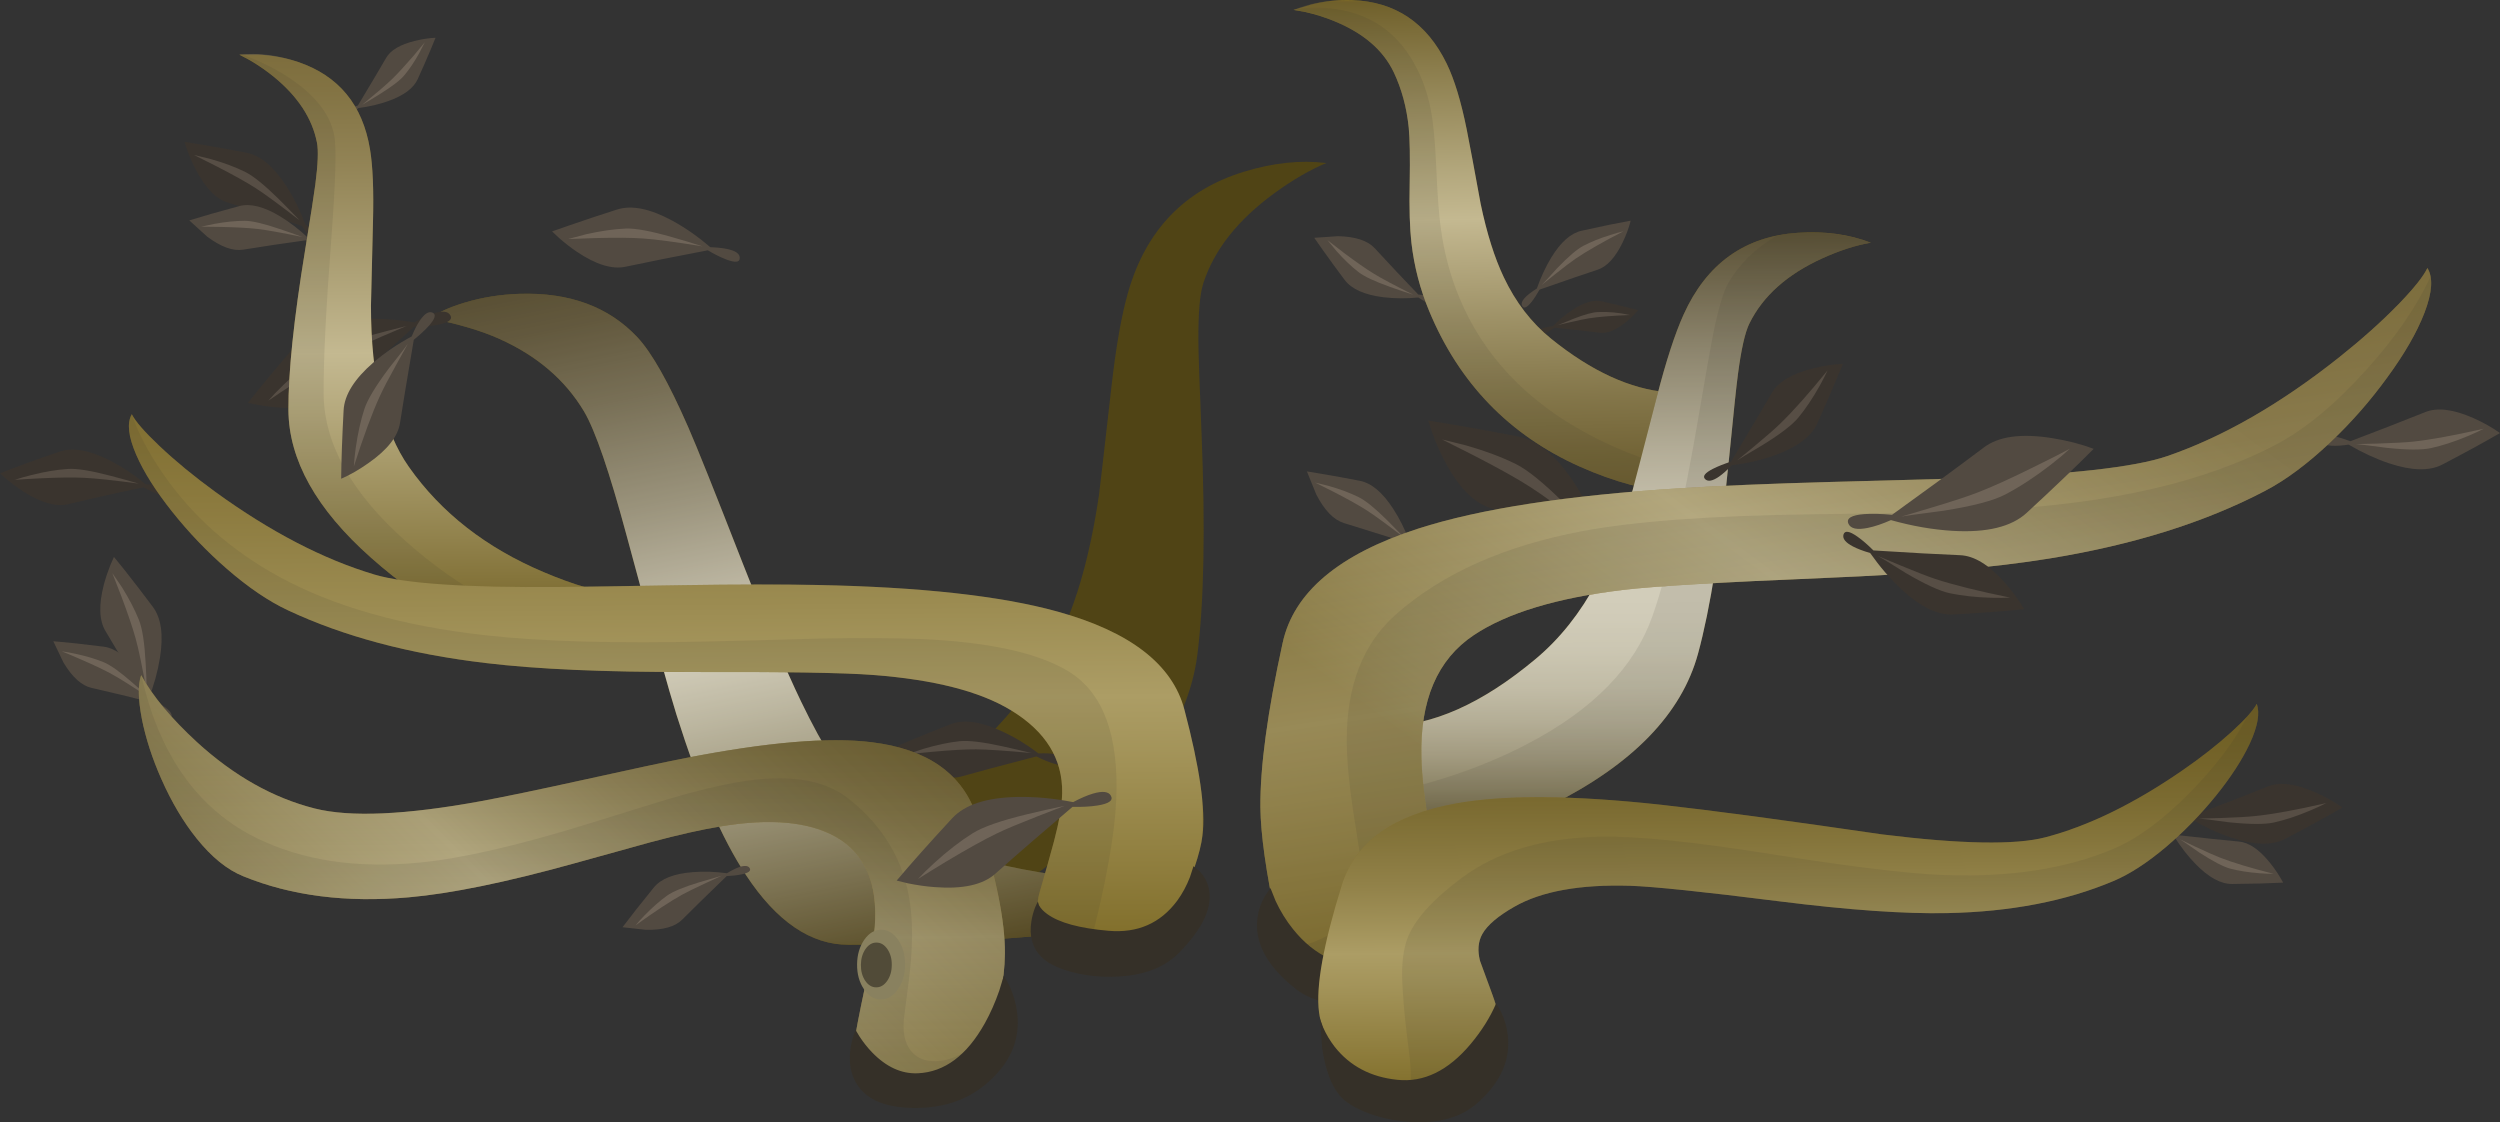 <?xml version="1.0" encoding="UTF-8"?>
<svg version="1.1" viewBox="0 0 919.25 412.64" xml:space="preserve" xmlns="http://www.w3.org/2000/svg">
  <rect x="0" y="0" width="919.25" height="412.64" fill="#333333" stroke="none"/>
  <defs>
    <clipPath id="bn">
      <path d="m126 52.114h221v192h-221v-192z"/>
    </clipPath>
    <mask id="l">
      
        <g clip-path="url(#bn)">
          <path d="m126 52.114h221v192h-221v-192z" fill-opacity=".699"/>
        </g>
      
    </mask>
    <clipPath id="bg">
      <path d="m126 52.114h221v192h-221v-192z"/>
    </clipPath>
    <clipPath id="be">
      <path d="m126 53h221v192h-221v-192z"/>
    </clipPath>
    <linearGradient id="w" x1="111.6" x2="164.63" y1="16.865" y2="-249.02" gradientTransform="matrix(.8 0 0 .8 126.64 244.57)" gradientUnits="userSpaceOnUse">
      <stop stop-color="#534c40" offset="0"/>
      <stop stop-color="#5f584d" offset=".059"/>
      <stop stop-color="#7e7970" offset=".172"/>
      <stop stop-color="#b1aea8" offset=".326"/>
      <stop stop-color="#f6f5f5" offset=".51"/>
      <stop stop-color="#fff" offset=".533"/>
      <stop stop-color="#deddd8" offset=".627"/>
      <stop stop-color="#8d8775" offset=".839"/>
      <stop stop-color="#4c4227" offset="1"/>
    </linearGradient>
    <clipPath id="bw">
      <path d="m380 185.11h124v145h-124v-145z"/>
    </clipPath>
    <mask id="o">
      
        <g clip-path="url(#bw)">
          <path d="m380 185.11h124v145h-124v-145z" fill-opacity=".5"/>
        </g>
      
    </mask>
    <clipPath id="bs">
      <path d="m380 185.11h124v145h-124v-145z"/>
    </clipPath>
    <clipPath id="br">
      <path d="m380 186h124v145h-124v-145z"/>
    </clipPath>
    <linearGradient id="z" x1="15694" x2="15877" y1="-495.49" y2="-495.49" gradientTransform="matrix(-.017 .8 -.8 -.017 309.34 -12375)" gradientUnits="userSpaceOnUse">
      <stop stop-color="#534c40" offset="0"/>
      <stop stop-color="#5f584d" offset=".059"/>
      <stop stop-color="#7e7970" offset=".172"/>
      <stop stop-color="#b1aea8" offset=".326"/>
      <stop stop-color="#f6f5f5" offset=".51"/>
      <stop stop-color="#fff" offset=".533"/>
      <stop stop-color="#deddd8" offset=".627"/>
      <stop stop-color="#8d8775" offset=".839"/>
      <stop stop-color="#4c4227" offset="1"/>
    </linearGradient>
    <clipPath id="bq">
      <path d="m380 185.11h128v143h-128v-143z"/>
    </clipPath>
    <mask id="n">
      
        <g clip-path="url(#bq)">
          <path d="m380 185.11h128v143h-128v-143z" fill-opacity=".102"/>
        </g>
      
    </mask>
    <clipPath id="bp">
      <path d="m380 185.11h128v143h-128v-143z"/>
    </clipPath>
    <clipPath id="bo">
      <path d="m380 186h128v143h-128v-143z"/>
    </clipPath>
    <clipPath id="bm">
      <path d="m391 80.114h160v182h-160v-182z"/>
    </clipPath>
    <mask id="m">
      
        <g clip-path="url(#bm)">
          <path d="m391 80.114h160v182h-160v-182z" fill-opacity=".699"/>
        </g>
      
    </mask>
    <clipPath id="bl">
      <path d="m391 80.114h160v182h-160v-182z"/>
    </clipPath>
    <clipPath id="bk">
      <path d="m391 81h160v182h-160v-182z"/>
    </clipPath>
    <linearGradient id="y" x1="98.862" x2="100.21" y1="-.44" y2="-225.98" gradientTransform="matrix(.8 0 0 .8 391.28 262.64)" gradientUnits="userSpaceOnUse">
      <stop stop-color="#534c40" offset="0"/>
      <stop stop-color="#98948d" offset=".184"/>
      <stop stop-color="#d0ceca" offset=".349"/>
      <stop stop-color="#f2f1f1" offset=".471"/>
      <stop stop-color="#fff" offset=".533"/>
      <stop stop-color="#fcfcfc" offset=".616"/>
      <stop stop-color="#f4f4f2" offset=".678"/>
      <stop stop-color="#e6e5e1" offset=".741"/>
      <stop stop-color="#d2d0c9" offset=".796"/>
      <stop stop-color="#b9b5aa" offset=".851"/>
      <stop stop-color="#9a9585" offset=".902"/>
      <stop stop-color="#756e59" offset=".953"/>
      <stop stop-color="#4c4227" offset="1"/>
    </linearGradient>
    <clipPath id="bj">
      <path d="m409 80.114h142v182h-142v-182z"/>
    </clipPath>
    <mask id="k">
      
        <g clip-path="url(#bj)">
          <path d="m409 80.114h142v182h-142v-182z" fill-opacity=".102"/>
        </g>
      
    </mask>
    <clipPath id="bi">
      <path d="m409 80.114h142v182h-142v-182z"/>
    </clipPath>
    <clipPath id="bh">
      <path d="m409 81h142v182h-142v-182z"/>
    </clipPath>
    <clipPath id="bf">
      <path d="m70 148.11h113v167h-113v-167z"/>
    </clipPath>
    <mask id="j">
      
        <g clip-path="url(#bf)">
          <path d="m70 148.11h113v167h-113v-167z" fill-opacity=".5"/>
        </g>
      
    </mask>
    <clipPath id="bd">
      <path d="m70 148.11h113v167h-113v-167z"/>
    </clipPath>
    <clipPath id="bc">
      <path d="m70 149h113v167h-113v-167z"/>
    </clipPath>
    <linearGradient id="x" x1="69.57" x2="70.821" y1=".49" y2="-206.45" gradientTransform="matrix(.8 0 0 .8 70.4 315.04)" gradientUnits="userSpaceOnUse">
      <stop stop-color="#726857" offset="0"/>
      <stop stop-color="#7d7464" offset=".067"/>
      <stop stop-color="#9a9387" offset=".192"/>
      <stop stop-color="#c9c6bf" offset=".361"/>
      <stop stop-color="#fff" offset=".533"/>
      <stop stop-color="#e2e0d8" offset=".635"/>
      <stop stop-color="#999175" offset=".863"/>
      <stop stop-color="#6a5e36" offset="1"/>
    </linearGradient>
    <clipPath id="bb">
      <path d="m70 148.11h74v166h-74v-166z"/>
    </clipPath>
    <mask id="i">
      
        <g clip-path="url(#bb)">
          <path d="m70 148.11h74v166h-74v-166z" fill-opacity=".102"/>
        </g>
      
    </mask>
    <clipPath id="ba">
      <path d="m70 148.11h74v166h-74v-166z"/>
    </clipPath>
    <clipPath id="az">
      <path d="m70 149h74v166h-74v-166z"/>
    </clipPath>
    <clipPath id="ay">
      <path d="m370 44.114h346v208h-346v-208z"/>
    </clipPath>
    <mask id="h">
      
        <g clip-path="url(#ay)">
          <path d="m370 44.114h346v208h-346v-208z" fill-opacity=".301"/>
        </g>
      
    </mask>
    <clipPath id="ax">
      <path d="m370 44.114h346v208h-346v-208z"/>
    </clipPath>
    <clipPath id="aw">
      <path d="m370 45h346v208h-346v-208z"/>
    </clipPath>
    <linearGradient id="v" x1="204.48" x2="233.81" y1="-33.874" y2="-228.37" gradientTransform="matrix(.8 0 0 .8 370.76 252.16)" gradientUnits="userSpaceOnUse">
      <stop stop-color="#726857" offset="0"/>
      <stop stop-color="#7d7464" offset=".067"/>
      <stop stop-color="#9a9387" offset=".192"/>
      <stop stop-color="#c9c6bf" offset=".361"/>
      <stop stop-color="#fff" offset=".533"/>
      <stop stop-color="#e2e0d8" offset=".635"/>
      <stop stop-color="#999175" offset=".863"/>
      <stop stop-color="#6a5e36" offset="1"/>
    </linearGradient>
    <clipPath id="av">
      <path d="m370 44.114h346v208h-346v-208z"/>
    </clipPath>
    <mask id="g">
      
        <g clip-path="url(#av)">
          <path d="m370 44.114h346v208h-346v-208z" fill-opacity=".301"/>
        </g>
      
    </mask>
    <clipPath id="au">
      <path d="m370 44.114h346v208h-346v-208z"/>
    </clipPath>
    <clipPath id="at">
      <path d="m370 45h346v208h-346v-208z"/>
    </clipPath>
    <linearGradient id="u" x1="276.49" x2="114.74" y1="2.363" y2="-216.89" gradientTransform="matrix(.8 0 0 .8 370.76 252.16)" gradientUnits="userSpaceOnUse">
      <stop stop-color="#726857" offset="0"/>
      <stop stop-color="#7d7464" offset=".067"/>
      <stop stop-color="#9a9387" offset=".192"/>
      <stop stop-color="#c9c6bf" offset=".361"/>
      <stop stop-color="#fff" offset=".533"/>
      <stop stop-color="#e2e0d8" offset=".635"/>
      <stop stop-color="#999175" offset=".863"/>
      <stop stop-color="#6a5e36" offset="1"/>
    </linearGradient>
    <clipPath id="as">
      <path d="m379 44.114h337v205h-337v-205z"/>
    </clipPath>
    <mask id="f">
      
        <g clip-path="url(#as)">
          <path d="m379 44.114h337v205h-337v-205z" fill-opacity=".102"/>
        </g>
      
    </mask>
    <clipPath id="ar">
      <path d="m379 44.114h337v205h-337v-205z"/>
    </clipPath>
    <clipPath id="aq">
      <path d="m379 45h337v205h-337v-205z"/>
    </clipPath>
    <clipPath id="ap">
      <path d="m387 7.114h278v116h-278v-116z"/>
    </clipPath>
    <mask id="e">
      
        <g clip-path="url(#ap)">
          <path d="m387 7.114h278v116h-278v-116z" fill-opacity=".301"/>
        </g>
      
    </mask>
    <clipPath id="ao">
      <path d="m387 7.114h278v116h-278v-116z"/>
    </clipPath>
    <clipPath id="an">
      <path d="m387 8h278v116h-278v-116z"/>
    </clipPath>
    <linearGradient id="t" x1="172.51" x2="173.36" y1="-1.03" y2="-143.51" gradientTransform="matrix(.8 0 0 .8 387.76 123.92)" gradientUnits="userSpaceOnUse">
      <stop stop-color="#353028" offset="0"/>
      <stop stop-color="#3a352d" offset=".071"/>
      <stop stop-color="#48433c" offset=".157"/>
      <stop stop-color="#5e5a54" offset=".251"/>
      <stop stop-color="#7e7b76" offset=".349"/>
      <stop stop-color="#a7a4a1" offset=".455"/>
      <stop stop-color="#d8d7d5" offset=".557"/>
      <stop stop-color="#fff" offset=".631"/>
      <stop stop-color="#e2e0d8" offset=".714"/>
      <stop stop-color="#999175" offset=".89"/>
      <stop stop-color="#6a5e36" offset="1"/>
    </linearGradient>
    <clipPath id="am">
      <path d="m412 7.114h253v116h-253v-116z"/>
    </clipPath>
    <mask id="d">
      
        <g clip-path="url(#am)">
          <path d="m412 7.114h253v116h-253v-116z" fill-opacity=".102"/>
        </g>
      
    </mask>
    <clipPath id="al">
      <path d="m412 7.114h253v116h-253v-116z"/>
    </clipPath>
    <clipPath id="ak">
      <path d="m412 8h253v116h-253v-116z"/>
    </clipPath>
    <clipPath id="aj">
      <path d="m37 50.114h317v159h-317v-159z"/>
    </clipPath>
    <mask id="c">
      
        <g clip-path="url(#aj)">
          <path d="m37 50.114h317v159h-317v-159z" fill-opacity=".301"/>
        </g>
      
    </mask>
    <clipPath id="ai">
      <path d="m37 50.114h317v159h-317v-159z"/>
    </clipPath>
    <clipPath id="ah">
      <path d="m37 51h317v159h-317v-159z"/>
    </clipPath>
    <linearGradient id="s" x1="197.06" x2="198.26" y1="1.184" y2="-197.55" gradientTransform="matrix(.8 0 0 .8 37.92 209.16)" gradientUnits="userSpaceOnUse">
      <stop stop-color="#726857" offset="0"/>
      <stop stop-color="#7d7464" offset=".067"/>
      <stop stop-color="#9a9387" offset=".192"/>
      <stop stop-color="#c9c6bf" offset=".361"/>
      <stop stop-color="#fff" offset=".533"/>
      <stop stop-color="#e2e0d8" offset=".635"/>
      <stop stop-color="#999175" offset=".863"/>
      <stop stop-color="#6a5e36" offset="1"/>
    </linearGradient>
    <clipPath id="ag">
      <path d="m37 51.114h292v158h-292v-158z"/>
    </clipPath>
    <mask id="b">
      
        <g clip-path="url(#ag)">
          <path d="m37 51.114h292v158h-292v-158z" fill-opacity=".102"/>
        </g>
      
    </mask>
    <clipPath id="af">
      <path d="m37 51.114h292v158h-292v-158z"/>
    </clipPath>
    <clipPath id="ae">
      <path d="m37 52h292v158h-292v-158z"/>
    </clipPath>
    <clipPath id="ad">
      <path d="m40 8.114h256v124h-256v-124z"/>
    </clipPath>
    <mask id="a">
      
        <g clip-path="url(#ad)">
          <path d="m40 8.114h256v124h-256v-124z" fill-opacity=".301"/>
        </g>
      
    </mask>
    <clipPath id="ac">
      <path d="m40 8.114h256v124h-256v-124z"/>
    </clipPath>
    <clipPath id="ab">
      <path d="m40 9h256v124h-256v-124z"/>
    </clipPath>
    <linearGradient id="r" x1="158.89" x2="159.82" y1=".941" y2="-154.35" gradientTransform="matrix(.8 0 0 .8 40.84 132.4)" gradientUnits="userSpaceOnUse">
      <stop stop-color="#353028" offset="0"/>
      <stop stop-color="#3a352d" offset=".071"/>
      <stop stop-color="#48433c" offset=".157"/>
      <stop stop-color="#5e5a54" offset=".251"/>
      <stop stop-color="#7e7b76" offset=".349"/>
      <stop stop-color="#a7a4a1" offset=".455"/>
      <stop stop-color="#d8d7d5" offset=".557"/>
      <stop stop-color="#fff" offset=".631"/>
      <stop stop-color="#e2e0d8" offset=".714"/>
      <stop stop-color="#999175" offset=".89"/>
      <stop stop-color="#6a5e36" offset="1"/>
    </linearGradient>
    <clipPath id="bz">
      <path d="m40 8.114h256v124h-256v-124z"/>
    </clipPath>
    <mask id="q">
      
        <g clip-path="url(#bz)">
          <path d="m40 8.114h256v124h-256v-124z" fill-opacity=".301"/>
        </g>
      
    </mask>
    <clipPath id="by">
      <path d="m40 8.114h256v124h-256v-124z"/>
    </clipPath>
    <clipPath id="bx">
      <path d="m40 9h256v124h-256v-124z"/>
    </clipPath>
    <linearGradient id="aa" x1="280.8" x2="56.498" y1="56.276" y2="-170.77" gradientTransform="matrix(.8 0 0 .8 40.84 132.4)" gradientUnits="userSpaceOnUse">
      <stop stop-color="#353028" offset="0"/>
      <stop stop-color="#3a352d" offset=".071"/>
      <stop stop-color="#48433c" offset=".157"/>
      <stop stop-color="#5e5a54" offset=".251"/>
      <stop stop-color="#7e7b76" offset=".349"/>
      <stop stop-color="#a7a4a1" offset=".455"/>
      <stop stop-color="#d8d7d5" offset=".557"/>
      <stop stop-color="#fff" offset=".631"/>
      <stop stop-color="#e2e0d8" offset=".714"/>
      <stop stop-color="#999175" offset=".89"/>
      <stop stop-color="#6a5e36" offset="1"/>
    </linearGradient>
    <clipPath id="bv">
      <path d="m40 8.114h253v124h-253v-124z"/>
    </clipPath>
    <mask id="p">
      
        <g clip-path="url(#bv)">
          <path d="m40 8.114h253v124h-253v-124z" fill-opacity=".102"/>
        </g>
      
    </mask>
    <clipPath id="bu">
      <path d="m40 8.114h253v124h-253v-124z"/>
    </clipPath>
    <clipPath id="bt">
      <path d="m40 9h253v124h-253v-124z"/>
    </clipPath>
  </defs>
  <g transform="matrix(1.25 0 0 -1.25 0 412.64)">
    
      <path d="m353.96 246.76c-1.016-3.121-1.496-8.801-1.441-17.039 0.027-3.734 0.335-12.68 0.921-26.84 1.145-28.297 0.731-50.121-1.242-65.484-2.64-20.43-16.39-40.349-41.24-59.763-12.4-9.734-24.55-17.414-36.44-23.039l-40.481 34.797 4.922-1c4.266-0.449 8.812-0.09 13.641 1.082 15.492 3.762 31 14.895 46.519 33.402 7.012 8.371 12.547 18.227 16.598 29.559 3.203 8.934 5.722 19.613 7.562 32.039 0.184 1.309 1.399 11.852 3.641 31.641 1.359 12.082 3.023 21.507 5 28.281 5.277 18.105 16.57 29.824 33.879 35.16 8.64 2.664 16.758 3.531 24.359 2.598-4.773-1.973-9.851-4.918-15.238-8.84-10.801-7.867-17.789-16.719-20.961-26.559z" fill="#504415" fill-rule="evenodd"/>
      <path d="m146.96 230.4c-5.387 2.426-12.16 4.437-20.32 6.039 2.078 1.707 5.414 3.254 10 4.641 5.148 1.546 10.504 2.414 16.078 2.597 14.75 0.481 26.347-3.785 34.801-12.797 4.214-4.507 9.187-13.308 14.921-26.402 2.559-5.84 7.891-19.16 16-39.961 7.012-17.945 12.747-31.531 17.2-40.758 6.586-13.679 12.734-23.308 18.437-28.879 11.149-10.882 29.91-18.242 56.281-22.082 13.2-1.918 25.282-2.746 36.243-2.48l-31.8-14.605c-5.281-0.586-11.961-1.172-20.039-1.758-16.16-1.148-31.203-1.734-45.121-1.761-11.094-0.024-21.149 6.789-30.161 20.441-7.121 10.746-13.949 26.481-20.48 47.199-2.078 6.559-6.961 24.094-14.641 52.602-5.066 18.851-9.254 31.066-12.558 36.641-5.52 9.25-13.801 16.359-24.84 21.316v4e-3z" fill="#69591b" fill-rule="evenodd"/>
      
        <g mask="url(#l)">
          
            <g clip-path="url(#bg)">
              <g transform="translate(0 -.886)">
                
                  <g clip-path="url(#be)">
                    
                      
                        
                          
                            <path d="m202.44 205.37c2.559-5.84 7.891-19.16 16-39.961 7.012-17.945 12.747-31.531 17.2-40.758 6.586-13.679 12.734-23.308 18.437-28.878 11.149-10.883 29.91-18.243 56.281-22.082 13.2-1.918 25.282-2.747 36.243-2.481l-31.8-14.601c-5.281-0.586-11.961-1.175-20.039-1.761-16.16-1.149-31.203-1.735-45.121-1.758-11.094-0.028-21.149 6.785-30.161 20.437-7.121 10.746-13.945 26.481-20.48 47.2-2.078 6.562-6.961 24.093-14.641 52.601-5.066 18.852-9.254 31.067-12.558 36.641-5.52 9.254-13.801 16.359-24.84 21.32-5.387 2.426-12.16 4.438-20.32 6.039 2.078 1.707 5.414 3.254 10 4.641 5.144 1.547 10.504 2.414 16.078 2.597 14.746 0.481 26.347-3.785 34.801-12.796 4.214-4.508 9.187-13.309 14.921-26.403z" fill="url(#w)" fill-rule="evenodd"/>
                          
                        
                      
                    
                  </g>
                
              </g>
            </g>
          
        </g>
      
      <path d="m477.32 258.8c-2.16-4.453-4.625-7.133-7.398-8.039-3.524-1.148-9.203-3.094-17.043-5.84-0.801-1.441-1.602-2.668-2.399-3.679-1.308-1.602-2.203-2-2.679-1.2-0.75 1.2 0.679 2.934 4.277 5.2 1.199 3.386 2.602 6.398 4.199 9.039 2.801 4.613 5.801 7.265 9 7.961 5.711 1.277 10.508 2.265 14.403 2.961-0.508-2.055-1.293-4.188-2.36-6.403z" fill="#524a41" fill-rule="evenodd"/>
      <path d="m453.48 246.26c0.395 0.356 1.93 2.016 4.598 4.981 3.254 3.386 5.817 5.574 7.684 6.558 2.293 1.199 4.945 2.266 7.961 3.199 1.515 0.481 2.797 0.84 3.839 1.082-6.054-3.121-10.722-5.789-14-8-1.335-0.906-3.429-2.496-6.281-4.761l-3.801-3.059z" fill="#6f6458" fill-rule="evenodd"/>
      <path d="m481.88 238.88c-0.984-1.23-2.199-2.414-3.641-3.562-2.879-2.32-5.398-3.344-7.558-3.078-3.465 0.425-7.934 0.918-13.399 1.48-1.015-0.722-1.949-1.297-2.801-1.722-1.386-0.665-2.121-0.653-2.199 0.042-0.109 1.04 1.414 1.758 4.559 2.161 1.812 1.863 3.719 3.449 5.719 4.757 3.363 2.215 6.242 3.055 8.64 2.52 4.242-0.961 7.801-1.824 10.68-2.598z" fill="#3a342e" fill-rule="evenodd"/>
      <path d="m458.2 234.48c0.5 0.148 2.035 0.762 4.602 1.84 3.277 1.281 5.707 1.949 7.277 2 3.07 0.133 6.188-0.16 9.363-0.879-5.093-0.188-9.093-0.508-12-0.961-1.203-0.188-3.121-0.586-5.761-1.199l-3.481-0.801z" fill="#574e45" fill-rule="evenodd"/>
      <path d="m395.52 247.8c-2.266 3.016-4.426 5.973-6.481 8.879l-2.441 3.481 7.043 0.48c5.117-0.133 8.707-1.32 10.757-3.558 4.293-4.668 8.563-9.2 12.801-13.602 1.785-0.16 3.293-0.398 4.52-0.719 2.054-0.558 2.812-1.226 2.281-2-0.508-0.746-1.602-0.785-3.281-0.121-1.067 0.453-2.227 1.106-3.481 1.961-3.574-0.348-7.011-0.32-10.32 0.078-5.57 0.696-9.371 2.403-11.398 5.121z" fill="#524a41" fill-rule="evenodd"/>
      <path d="m404 249.68c2.266-1.41 6.188-3.504 11.762-6.277-2.188 0.691-4.442 1.453-6.762 2.277-4.586 1.629-7.734 3.11-9.441 4.442-2.106 1.652-4.25 3.707-6.438 6.16l-2.641 3.199 4.797-3.719c3.629-2.719 6.535-4.746 8.723-6.082z" fill="#6f6458" fill-rule="evenodd"/>
      <path d="m397.8 330.08c12.664-0.481 21.918-6.707 27.758-18.68 2.269-4.668 4.226-11.11 5.882-19.32 0.934-4.696 2.305-12.016 4.118-21.961 1.816-8.668 4.082-15.852 6.8-21.559 3.493-7.387 8.149-13.426 13.961-18.121 11.84-9.547 23.239-14.785 34.2-15.719 5.492-0.453 9.785 0.039 12.878 1.481l-10.359-30.801c-8.559 0.371-18.012 2.867-28.359 7.48-20.692 9.25-35.453 24.504-44.282 45.758-2.664 6.402-4.398 13.055-5.199 19.961-0.508 4.375-0.679 10.238-0.519 17.602 0.136 7.597 0.039 13.05-0.282 16.359-0.613 5.945-2.078 11.371-4.398 16.277-3.121 6.563-8.977 11.586-17.559 15.082-2.664 1.094-5.457 1.973-8.363 2.641l-3.558 0.641 5.082 1.558c4.16 1.039 8.226 1.481 12.199 1.321z" fill="#887223" fill-rule="evenodd"/>
      
        <g mask="url(#o)">
          
            <g clip-path="url(#bs)">
              <g transform="translate(0 -.886)">
                
                  <g clip-path="url(#br)">
                    
                      
                        
                          
                            <path d="m431.44 292.96c0.934-4.695 2.305-12.016 4.118-21.961 1.816-8.668 4.082-15.852 6.8-21.559 3.496-7.386 8.149-13.425 13.961-18.121 11.84-9.547 23.239-14.785 34.2-15.719 5.492-0.453 9.785 0.04 12.878 1.481l-10.359-30.801c-8.559 0.371-18.012 2.867-28.359 7.481-20.692 9.25-35.453 24.504-44.282 45.757-2.664 6.403-4.398 13.055-5.199 19.961-0.504 4.375-0.679 10.239-0.519 17.602 0.132 7.598 0.039 13.051-0.282 16.359-0.613 5.946-2.078 11.371-4.398 16.278-3.121 6.562-8.973 11.586-17.559 15.082-4.296 1.757-8.269 2.851-11.921 3.281 5.175 2.156 10.933 3.117 17.281 2.879 12.664-0.481 21.918-6.707 27.758-18.68 2.269-4.668 4.226-11.109 5.882-19.32z" fill="url(#z)" fill-rule="evenodd"/>
                          
                        
                      
                    
                  </g>
                
              </g>
            </g>
          
        </g>
      
      
        <g mask="url(#n)">
          
            <g clip-path="url(#bp)">
              <g transform="translate(0 -.886)">
                
                  <g clip-path="url(#bo)">
                    
                      <path d="m414.68 314.52c2.988-4.613 5.054-9.867 6.199-15.757 0.746-3.817 1.281-9.387 1.601-16.723 0.348-8.293 0.801-14.387 1.36-18.277 0.988-7.227 2.801-14 5.441-20.321 7.094-17.066 19.758-30.468 38-40.203 11.946-6.371 25.293-10.758 40.039-13.16l-14.281-3.797c-8.559 0.371-18.012 2.863-28.359 7.481-20.692 9.25-35.453 24.504-44.282 45.757-2.664 6.403-4.398 13.055-5.199 19.961-0.504 4.371-0.679 10.239-0.519 17.598 0.132 7.602 0.039 13.055-0.282 16.363-0.613 5.946-2.078 11.371-4.398 16.278-3.121 6.562-8.973 11.586-17.559 15.082-4.296 1.757-8.269 2.851-11.921 3.277 3.679 0.856 7.867 0.934 12.558 0.242 9.387-1.414 16.59-6.015 21.602-13.801z" fill="#353028" fill-rule="evenodd"/>
                    
                  </g>
                
              </g>
            </g>
          
        </g>
      
      <path d="m536.04 254.12c-10.316-4.696-17.465-11.079-21.437-19.161-1.282-2.585-2.403-7.546-3.364-14.878-0.449-3.336-1.304-11.387-2.558-24.161-2.508-25.468-5.575-44.839-9.2-58.121-4.828-17.652-19.187-32.465-43.082-44.441-7.464-3.731-15.437-6.973-23.918-9.719l-10.48-2.96-30.719 39.758 4.117-1.961c3.657-1.305 7.641-1.957 11.961-1.957 13.868 0.023 28.653 6.613 44.36 19.758 7.121 5.949 13.148 13.535 18.082 22.761 3.867 7.305 7.359 16.305 10.48 27 0.321 1.094 2.692 10.239 7.117 27.438 2.696 10.453 5.309 18.48 7.84 24.082 6.774 15.012 17.989 23.039 33.641 24.078 7.844 0.535 14.988-0.437 21.441-2.918-4.375-0.722-9.132-2.254-14.281-4.601z" fill="#6e5d1d" fill-rule="evenodd"/>
      
        <g mask="url(#m)">
          
            <g clip-path="url(#bl)">
              <g transform="translate(0 -.886)">
                
                  <g clip-path="url(#bk)">
                    
                      
                        
                          
                            <path d="m550.32 259.6c-4.375-0.722-9.132-2.253-14.281-4.601-10.32-4.695-17.465-11.078-21.437-19.16-1.282-2.586-2.403-7.547-3.364-14.879-0.453-3.336-1.304-11.387-2.558-24.16-2.508-25.469-5.575-44.84-9.2-58.121-4.828-17.653-19.187-32.465-43.082-44.442-11.945-6-23.41-10.222-34.398-12.68l-30.719 39.762c3.785-2.613 9.145-3.922 16.078-3.922 13.868 0.028 28.653 6.618 44.36 19.762 7.121 5.945 13.148 13.535 18.082 22.762 3.867 7.304 7.359 16.304 10.48 27 0.321 1.094 2.692 10.238 7.117 27.437 2.696 10.453 5.309 18.481 7.84 24.082 6.774 15.012 17.989 23.039 33.641 24.078 7.84 0.536 14.988-0.437 21.441-2.918z" fill="url(#y)" fill-rule="evenodd"/>
                          
                        
                      
                    
                  </g>
                
              </g>
            </g>
          
        </g>
      
      
        <g mask="url(#k)">
          
            <g clip-path="url(#bi)">
              <g transform="translate(0 -.886)">
                
                  <g clip-path="url(#bh)">
                    
                      <path d="m550.32 259.6c-4.375-0.722-9.132-2.253-14.281-4.601-10.32-4.695-17.465-11.078-21.437-19.16-1.282-2.586-2.403-7.547-3.364-14.879-0.449-3.336-1.304-11.387-2.558-24.16-2.508-25.469-5.575-44.84-9.2-58.121-4.828-17.653-19.187-32.465-43.082-44.442-11.945-6-23.41-10.222-34.398-12.68l-12.68 16.403c14.774 3.254 28.121 8 40.039 14.238 19.254 10.055 31.508 22.613 36.762 37.68 4.641 13.281 9.145 32.801 13.52 58.562 2.214 12.957 3.652 21.106 4.32 24.438 1.519 7.441 3.012 12.429 4.48 14.961 3.145 5.441 7.864 10.054 14.161 13.84 5.972 1.254 12.386 1.281 19.238 0.082 3.441-0.59 6.265-1.309 8.48-2.161z" fill="#353028" fill-rule="evenodd"/>
                    
                  </g>
                
              </g>
            </g>
          
        </g>
      
      <path d="m463.36 187.64c3.149-4.906 5.829-10.32 8.039-16.238 2.348-1.36 4.254-2.707 5.723-4.043 2.371-2.133 3.156-3.891 2.359-5.277-0.828-1.442-2.468-0.735-4.921 2.117-1.414 1.656-2.946 3.84-4.598 6.562-14.535 4.664-24.973 7.946-31.32 9.84-5.121 1.52-9.746 6.277-13.879 14.277-1.282 2.481-2.442 5.149-3.485 8l-1.156 3.52 7.317-1.199c6.214-1.039 12.574-2.199 19.082-3.481 5.867-1.117 11.48-5.812 16.839-14.078z" fill="#3a342e" fill-rule="evenodd"/>
      <path d="m433.72 196.04-9.52 4.797 7.082-1.757c5.547-1.575 10.426-3.403 14.641-5.481 3.437-1.707 8.199-5.574 14.277-11.601 3.043-3.012 5.961-5.985 8.762-8.918-8.641 6.691-14.949 11.304-18.922 13.839-3.785 2.426-9.227 5.465-16.32 9.121z" fill="#574e45" fill-rule="evenodd"/>
      <path d="m542.12 223.08-2.043-4.879c-1.73-4.137-3.57-8.364-5.519-12.684-1.758-3.863-5.946-6.984-12.559-9.359-3.922-1.387-8.121-2.36-12.602-2.918-1.332-1.414-2.57-2.52-3.718-3.321-1.891-1.308-3.254-1.562-4.078-0.761-0.856 0.828-0.094 1.84 2.277 3.043 1.469 0.746 3.242 1.449 5.32 2.117 6.535 10.906 10.52 17.629 11.961 20.16 1.895 3.309 5.961 5.734 12.199 7.281 3.121 0.774 6.039 1.215 8.762 1.321z" fill="#3a342e" fill-rule="evenodd"/>
      <path d="m511.02 194.69 4.942 4.062c3.652 3.039 6.226 5.293 7.719 6.758 3.707 3.574 8.347 8.789 13.918 15.641-0.586-1.278-1.372-2.813-2.36-4.598-2.027-3.601-4.105-6.695-6.238-9.281-1.734-2.106-5.199-4.774-10.402-8-4.582-2.707-7.11-4.231-7.579-4.582z" fill="#574e45" fill-rule="evenodd"/>
      <path d="m181.52 268.48c4.292 1.359 9.707 0.266 16.242-3.277 3.863-2.11 7.586-4.707 11.16-7.801 5.863-0.215 8.758-1.293 8.68-3.242-0.028-1.25-1.364-1.371-4-0.36-1.602 0.614-3.403 1.508-5.403 2.68-9.387-1.785-17.465-3.398-24.238-4.84-3.922-0.824-8.695 0.652-14.32 4.442-1.762 1.199-3.496 2.546-5.2 4.039l-2.043 1.921 5.282 1.84c4.453 1.543 9.066 3.078 13.84 4.598z" fill="#524a41" fill-rule="evenodd"/>
      <path d="m175.12 260.08-8-0.282 5.277 1.403c4.243 0.957 8.122 1.519 11.641 1.679 2.906 0.106 7.453-0.734 13.641-2.523 3.121-0.879 6.121-1.785 9-2.719-8.106 1.309-13.934 2.082-17.481 2.32-3.387 0.243-8.078 0.282-14.078 0.122z" fill="#6f6458" fill-rule="evenodd"/>
      <path d="m93.801 261.32c1.652-1.492 2.199-2.719 1.64-3.68-0.586-0.984-1.722-0.492-3.402 1.481-1.012 1.199-2.078 2.718-3.199 4.558-8.668 2.801-15.906 5.067-21.719 6.801-3.547 1.039-6.746 4.336-9.601 9.879-0.907 1.734-1.719 3.59-2.442 5.562l-0.797 2.438 5.078-0.797c4.293-0.723 8.707-1.52 13.243-2.402 4.05-0.801 7.933-4.067 11.636-9.801 2.188-3.383 4.055-7.145 5.602-11.277 1.652-0.961 2.972-1.879 3.961-2.762z" fill="#3a342e" fill-rule="evenodd"/>
      <path d="m88.16 265.28c-6 4.64-10.375 7.84-13.121 9.601-2.641 1.68-6.426 3.785-11.359 6.321l-6.602 3.316 4.922-1.199c3.867-1.094 7.254-2.36 10.16-3.801 2.399-1.199 5.707-3.879 9.918-8.039 2.11-2.105 4.137-4.172 6.082-6.199z" fill="#574e45" fill-rule="evenodd"/>
      <path d="m279.64 117.08c3.839 1.492 8.867 0.8 15.078-2.082 3.734-1.708 7.32-3.879 10.761-6.52 1.786 0.105 3.399 0.039 4.84-0.199 2.188-0.399 3.293-1.149 3.321-2.239 0.027-1.148-1.188-1.335-3.641-0.562-1.492 0.453-3.199 1.16-5.121 2.121-10.984-2.855-18.332-4.816-22.039-5.883-3.547-1.011-8.012 0.067-13.399 3.242-1.679 0.985-3.347 2.122-5 3.399l-2 1.641 4.719 2.042c4.028 1.68 8.188 3.36 12.481 5.04z" fill="#3a342e" fill-rule="evenodd"/>
      <path d="m274.24 108.96-7.359-0.718 4.801 1.601c3.84 1.145 7.375 1.891 10.601 2.239 2.664 0.265 6.891-0.239 12.68-1.52 2.906-0.641 5.719-1.293 8.437-1.961-7.543 0.695-12.945 1.055-16.199 1.082-3.121 0.024-7.437-0.215-12.961-0.723z" fill="#574e45" fill-rule="evenodd"/>
      <path d="m44.961 151.6c2.48-3.309 3.172-8.332 2.078-15.082-0.641-3.973-1.758-8-3.359-12.078 0.586-1.816 0.945-3.399 1.082-4.762 0.211-2.211-0.203-3.48-1.242-3.797-1.122-0.347-1.641 0.774-1.559 3.36 0.027 1.57 0.25 3.414 0.68 5.519-4.508 7.785-8.36 14.332-11.563 19.637-1.918 3.148-2.09 7.734-0.519 13.762 0.507 1.894 1.148 3.812 1.921 5.761l1.04 2.36 3.242-4c2.691-3.414 5.426-6.973 8.199-10.68z" fill="#524a41" fill-rule="evenodd"/>
      <path d="m35.719 154.64-2.68 6.879 2.84-4.16c2.109-3.383 3.773-6.598 5-9.637 0.988-2.48 1.641-6.68 1.961-12.601 0.16-2.985 0.281-5.879 0.359-8.68-1.332 7.465-2.437 12.773-3.32 15.918-0.824 2.988-2.211 7.082-4.16 12.281z" fill="#6f6458" fill-rule="evenodd"/>
      <path d="m26.922 127.76c-2.91 0.668-5.656 3.149-8.242 7.442l-3 6.277c4.027-0.32 8.972-0.852 14.84-1.598 3.308-0.429 6.613-2.855 9.921-7.281 1.918-2.586 3.614-5.508 5.079-8.762 1.335-0.64 2.453-1.304 3.359-2 1.414-1.117 1.906-2.078 1.48-2.879-0.398-0.828-1.332-0.492-2.8 1-0.852 0.879-1.786 2.04-2.797 3.481-6.082 1.574-12.028 3.012-17.84 4.32z" fill="#524a41" fill-rule="evenodd"/>
      <path d="m44.121 124.72c-5.094 3.414-8.789 5.742-11.082 7-2.184 1.227-5.32 2.719-9.398 4.481-2.055 0.906-3.879 1.679-5.481 2.316 1.094-0.133 2.426-0.371 4-0.719 3.121-0.664 5.895-1.492 8.32-2.48 2-0.824 4.801-2.813 8.399-5.961 1.816-1.57 3.562-3.117 5.242-4.637z" fill="#6f6458" fill-rule="evenodd"/>
      <path d="m42.238 186.76c-7.226-1.492-14.613-3.148-22.16-4.961-3.598-0.851-8.023 0.403-13.277 3.762-1.629 1.066-3.254 2.266-4.879 3.598l-1.922 1.72c4.668 1.864 10.492 3.985 17.48 6.36 3.895 1.359 8.879 0.48 14.961-2.641 3.625-1.867 7.106-4.187 10.438-6.961 1.894 0 3.508-0.144 4.84-0.437 2.187-0.457 3.269-1.227 3.242-2.321 0-1.175-1.227-1.32-3.68-0.441-1.414 0.48-3.093 1.254-5.043 2.32z" fill="#3a342e" fill-rule="evenodd"/>
      <path d="m40.84 187.84c-7.52 1.016-12.906 1.586-16.16 1.723-3.094 0.16-7.414 0.105-12.961-0.16-2.746-0.133-5.199-0.281-7.36-0.442 1.309 0.454 2.922 0.922 4.84 1.399 3.895 0.988 7.469 1.59 10.723 1.801 2.637 0.187 6.824-0.481 12.558-2 2.879-0.746 5.665-1.52 8.36-2.321z" fill="#574e45" fill-rule="evenodd"/>
      <path d="m400 188.68c3.441-0.664 6.734-3.437 9.879-8.32 1.789-2.746 3.375-5.918 4.762-9.52 3.918-2.371 5.507-4.199 4.757-5.48-0.503-0.824-1.476-0.41-2.918 1.242-0.8 0.984-1.691 2.281-2.679 3.879-12.188 3.812-18.336 5.734-18.442 5.762-3.011 0.906-5.734 3.707-8.16 8.398l-2.758 6.801 4.321-0.719c3.652-0.613 7.398-1.297 11.238-2.043z" fill="#524a41" fill-rule="evenodd"/>
      <path d="m392.44 185.36-5.601 2.801 4.16-1.039c3.281-0.934 6.16-2.012 8.641-3.239 2.027-0.988 4.824-3.254 8.398-6.8 1.789-1.79 3.508-3.536 5.16-5.243-5.094 3.922-8.801 6.629-11.121 8.121-2.238 1.442-5.453 3.243-9.637 5.399z" fill="#6f6458" fill-rule="evenodd"/>
      <path d="m122.88 306.84c-1.227-2.691-4.133-4.851-8.719-6.48-2.719-0.957-5.64-1.637-8.762-2.039-2.691-2.774-4.492-3.719-5.398-2.84-0.934 0.906 0.828 2.105 5.281 3.602 4.239 7.066 7 11.718 8.278 13.96 1.308 2.293 4.136 3.973 8.48 5.04 2.16 0.531 4.188 0.839 6.082 0.918l-1.402-3.399c-1.199-2.855-2.481-5.773-3.84-8.762z" fill="#524a41" fill-rule="evenodd"/>
      <path d="m119 308.04c-1.199-1.468-3.602-3.32-7.199-5.562-1.789-1.121-3.547-2.188-5.281-3.199 4.187 3.414 7.121 5.933 8.8 7.558 1.602 1.547 3.692 3.817 6.282 6.801l3.359 4.039-1.641-3.199c-1.386-2.504-2.828-4.652-4.32-6.438z" fill="#6f6458" fill-rule="evenodd"/>
      <path d="m121.72 233.92c-7.813-7.066-14.852-13.574-21.117-19.519-3.387-3.227-9.016-4.656-16.883-4.281-2.453 0.105-4.985 0.386-7.598 0.839l-3.199 0.641c3.918 4.984 8.933 11 15.039 18.039 3.414 3.949 9.426 6.149 18.039 6.602 5.094 0.265 10.387-0.055 15.879-0.961 1.976 1.172 3.828 2.039 5.562 2.601 2.664 0.879 4.348 0.703 5.039-0.523 0.719-1.25-0.535-2.184-3.761-2.797-1.813-0.348-4.145-0.562-7-0.641z" fill="#3a342e" fill-rule="evenodd"/>
      <path d="m119.52 234.2c-2.215-0.934-4.653-1.977-7.321-3.121-5.332-2.321-9.144-4.067-11.437-5.243-3.496-1.812-8.188-4.625-14.082-8.437-2.934-1.895-5.52-3.613-7.758-5.16 1.117 1.304 2.586 2.84 4.398 4.597 3.625 3.547 7.149 6.469 10.559 8.762 2.801 1.895 7.816 3.84 15.043 5.84 3.625 0.984 7.156 1.906 10.598 2.762z" fill="#574e45" fill-rule="evenodd"/>
      <path d="m718.48 193.48c-3.785-2-9.039-1.879-15.757 0.359-3.895 1.309-7.844 3.137-11.844 5.481-1.945-0.293-3.625-0.399-5.039-0.32-2.293 0.136-3.52 0.773-3.68 1.921-0.16 1.2 1.078 1.547 3.719 1.039 1.574-0.32 3.414-0.867 5.519-1.64 7.602 2.883 14.934 5.734 22 8.562 3.575 1.438 8.309 0.852 14.2-1.761 2.961-1.332 5.562-2.801 7.8-4.399-4.503-2.613-10.144-5.695-16.918-9.242z" fill="#524a41" fill-rule="evenodd"/>
      <path d="m709.84 200.2c5.148 0.558 12.066 1.824 20.762 3.797-1.254-0.665-2.84-1.399-4.762-2.2-3.813-1.597-7.375-2.758-10.68-3.48-2.719-0.613-7.133-0.586-13.238 0.082-5.379 0.711-8.328 1.07-8.863 1.078l6.461 0.16c4.773 0.16 8.214 0.348 10.32 0.563z" fill="#6f6458" fill-rule="evenodd"/>
      <path d="m672.12 83.317c-3.789-1.973-9.043-1.84-15.762 0.402-3.945 1.305-7.894 3.133-11.839 5.481-1.918-0.293-3.586-0.403-5-0.321-2.321 0.133-3.559 0.774-3.719 1.918-0.242 1.867 2.84 1.668 9.238-0.597 8.293 3.117 15.641 5.972 22.039 8.558 3.551 1.442 8.27 0.84 14.16-1.801 2.961-1.332 5.563-2.8 7.801-4.398-4.48-2.613-10.117-5.695-16.918-9.242z" fill="#3a342e" fill-rule="evenodd"/>
      <path d="m684.28 93.879c-1.254-0.668-2.84-1.402-4.761-2.203-3.813-1.625-7.372-2.797-10.68-3.519-2.692-0.586-7.106-0.559-13.238 0.082-5.106 0.699-8.028 1.058-8.762 1.078l6.359 0.16c4.774 0.16 8.215 0.363 10.321 0.602 5.148 0.531 12.066 1.8 20.761 3.8z" fill="#574e45" fill-rule="evenodd"/>
      <path d="m637.08 87.559c1.016-0.773 2.094-1.801 3.242-3.082 7.84-0.879 13.934-1.52 18.282-1.918 2.96-0.27 6.011-2.359 9.16-6.281 1.574-1.973 2.851-3.906 3.84-5.801-4.055-0.211-9.055-0.348-15-0.398-3.336-0.028-6.922 1.933-10.762 5.878-2.184 2.243-4.266 4.907-6.238 8-4.106 1.442-5.922 2.84-5.442 4.2 0.32 0.882 1.293 0.679 2.918-0.598z" fill="#524a41" fill-rule="evenodd"/>
      <path d="m641.22 83.239 4.5-2.16c3.359-1.575 5.801-2.657 7.32-3.243 3.762-1.464 9-3.05 15.719-4.757-1.094-0.028-2.453 0.027-4.078 0.16-3.203 0.238-6.082 0.691-8.641 1.359-2.055 0.559-5.094 2.145-9.121 4.758-3.324 2.324-5.223 3.617-5.699 3.883z" fill="#6f6458" fill-rule="evenodd"/>
      <path d="m90.039 259.44c-6.398-0.879-12.559-1.801-18.48-2.762-2.985-0.504-6.532 0.774-10.637 3.84l-5.242 4.762c3.945 1.226 8.84 2.625 14.679 4.199 3.254 0.879 7.282-0.133 12.082-3.039 2.852-1.734 5.586-3.84 8.2-6.32 1.519-0.106 2.828-0.321 3.918-0.641 1.761-0.48 2.601-1.172 2.519-2.078-0.078-0.934-1.09-0.988-3.039-0.16-1.144 0.504-2.48 1.238-4 2.199z" fill="#524a41" fill-rule="evenodd"/>
      <path d="m75.84 262.76c-2.559 0.293-6.106 0.492-10.641 0.598l-6.039 0.082 4.039 0.84c3.227 0.586 6.176 0.879 8.84 0.879 2.188-0.024 5.586-0.825 10.199-2.399 2.321-0.773 4.563-1.558 6.723-2.359-6.082 1.254-10.453 2.039-13.121 2.359z" fill="#6f6458" fill-rule="evenodd"/>
      <path d="m87.68 311.88c11.945-4.054 19-12.613 21.16-25.679 0.828-4.961 1.121-12.055 0.879-21.282-0.106-5.226-0.305-13.468-0.598-24.718 0-21.067 3.719-36.883 11.16-47.442 9.492-13.492 22.746-23.828 39.758-31 8.508-3.601 16.055-5.851 22.641-6.761l-49.399-5.958c-8.027 4.184-16.066 9.852-24.121 17-16.105 14.266-24.215 28.758-24.32 43.481-0.051 11.066 1.586 26.758 4.922 47.078 1.652 10.133 2.652 16.559 3 19.281 0.769 5.918 0.933 10.012 0.476 12.278-1.383 7.121-5.613 13.574-12.679 19.363-2.211 1.785-4.571 3.414-7.079 4.879l-3.082 1.64 5.282 0.04c4.265-0.215 8.265-0.946 12-2.2z" fill="#887223" fill-rule="evenodd"/>
      
        <g mask="url(#j)">
          
            <g clip-path="url(#bd)">
              <g transform="translate(0 -.886)">
                
                  <g clip-path="url(#bc)">
                    
                      
                        
                          
                            <path d="m70.398 314.93c5.547 0.586 11.309-0.137 17.282-2.16 11.945-4.055 19-12.614 21.16-25.68 0.828-4.961 1.121-12.055 0.879-21.281-0.106-5.227-0.305-13.469-0.598-24.719 0-21.066 3.719-36.883 11.16-47.441 9.492-13.493 22.746-23.829 39.758-31 8.508-3.602 16.055-5.856 22.641-6.762l-49.399-5.957c-8.027 4.183-16.066 9.851-24.121 17-16.105 14.265-24.215 28.758-24.32 43.476-0.051 11.067 1.586 26.762 4.922 47.082 1.652 10.133 2.652 16.559 3 19.282 0.769 5.918 0.933 10.011 0.476 12.277-1.383 7.121-5.613 13.574-12.679 19.359-3.52 2.883-6.907 5.055-10.161 6.524z" fill="url(#x)" fill-rule="evenodd"/>
                          
                        
                      
                    
                  </g>
                
              </g>
            </g>
          
        </g>
      
      
        <g mask="url(#i)">
          
            <g clip-path="url(#ba)">
              <g transform="translate(0 -.886)">
                
                  <g clip-path="url(#az)">
                    
                      <path d="m98.32 291.24c0.692-3.519 0.414-13.613-0.84-30.277-1.574-20.508-2.335-35.762-2.281-45.762 0.106-14.746 8.199-29.25 24.281-43.519 8.051-7.122 16.094-12.774 24.122-16.961l-10.321-4.797c-8.027 4.183-16.066 9.851-24.121 17-16.105 14.265-24.215 28.758-24.32 43.476-0.051 11.067 1.586 26.762 4.922 47.082 1.652 10.133 2.652 16.559 3 19.282 0.769 5.918 0.933 10.011 0.476 12.277-1.383 7.121-5.613 13.574-12.679 19.359-3.52 2.883-6.907 5.055-10.161 6.524l0.883 0.039c5.84-2.16 10.934-4.789 15.278-7.879 6.695-4.777 10.613-10.055 11.761-15.844z" fill="#353028" fill-rule="evenodd"/>
                    
                  </g>
                
              </g>
            </g>
          
        </g>
      
      <path d="m578.4 189.43c29.762 1.012 49.481 3.188 59.161 6.52 16.402 5.652 33.242 15.332 50.519 29.039 6.668 5.308 12.496 10.519 17.481 15.64 4.562 4.719 7.386 8.266 8.48 10.641 1.734-2.774 1.441-7.172-0.879-13.199-2.187-5.68-5.812-11.989-10.883-18.922-5.039-6.961-10.664-13.371-16.879-19.239-6.664-6.292-13.039-11.027-19.121-14.199-17.652-9.254-38.785-15.883-63.398-19.883-16.453-2.691-38.426-4.597-65.918-5.718-30.453-1.254-50.266-2.426-59.441-3.52-19.547-2.347-34.215-6.785-44-13.32-10.719-7.149-15.852-19.16-15.399-36.039 0.133-5.602 0.957-12.707 2.481-21.321 2.05-11.921 3.144-18.359 3.277-19.32 0.695-5.441-1.172-10.187-5.598-14.238-4.027-3.707-9.215-6.094-15.558-7.16-6.43-1.094-12.137-0.52-17.121 1.718-5.547 2.508-8.934 6.641-10.161 12.399-3.039 14.348-4.601 25.43-4.679 33.242-0.11 11.918 2.078 28.094 6.558 48.52 3.254 14.8 16.52 25.972 39.801 33.519 18.188 5.867 44 9.84 77.441 11.922 11.516 0.719 25.864 1.32 43.04 1.797 9.464 0.266 23.066 0.641 40.796 1.121z" fill="#887223" fill-rule="evenodd"/>
      
        <g mask="url(#h)">
          
            <g clip-path="url(#ax)">
              <g transform="translate(0 -.886)">
                
                  <g clip-path="url(#aw)">
                    
                      
                        
                          
                            <path d="m705.56 241.52c4.562 4.719 7.386 8.266 8.48 10.641 1.734-2.773 1.441-7.172-0.879-13.199-2.187-5.68-5.812-11.988-10.879-18.922-5.043-6.957-10.668-13.371-16.883-19.238-6.664-6.293-13.039-11.028-19.117-14.2-17.652-9.253-38.789-15.882-63.402-19.882-16.453-2.692-38.426-4.598-65.918-5.719-30.453-1.254-50.266-2.426-59.441-3.52-19.547-2.347-34.215-6.785-44-13.32-10.719-7.144-15.852-19.16-15.399-36.039 0.133-5.602 0.957-12.707 2.481-21.32 2.05-11.922 3.144-18.36 3.277-19.321 0.695-5.441-1.172-10.187-5.598-14.242-4.027-3.703-9.215-6.09-15.562-7.156-6.426-1.094-12.133-0.524-17.117 1.719-5.547 2.504-8.934 6.64-10.161 12.398-3.043 14.348-4.601 25.426-4.679 33.242-0.11 11.918 2.078 28.094 6.558 48.52 3.254 14.824 16.52 26 39.801 33.519 18.184 5.868 44 9.84 77.438 11.918 11.519 0.723 25.867 1.321 43.043 1.801 9.464 0.266 23.066 0.641 40.796 1.121 29.762 1.012 49.481 3.188 59.161 6.52 16.402 5.652 33.242 15.332 50.519 29.039 6.668 5.308 12.496 10.519 17.481 15.64z" fill="url(#v)" fill-rule="evenodd"/>
                          
                        
                      
                    
                  </g>
                
              </g>
            </g>
          
        </g>
      
      
        <g mask="url(#g)">
          
            <g clip-path="url(#au)">
              <g transform="translate(0 -.886)">
                
                  <g clip-path="url(#at)">
                    
                      
                        
                          
                            <path d="m705.56 241.52c4.562 4.719 7.386 8.266 8.48 10.641 1.734-2.773 1.441-7.172-0.879-13.199-2.187-5.68-5.812-11.988-10.879-18.922-5.043-6.957-10.668-13.371-16.883-19.238-6.664-6.293-13.039-11.028-19.117-14.2-17.652-9.253-38.789-15.882-63.402-19.882-16.453-2.692-38.426-4.598-65.918-5.719-30.453-1.254-50.266-2.426-59.441-3.52-19.547-2.347-34.215-6.785-44-13.32-10.719-7.144-15.852-19.16-15.399-36.039 0.133-5.602 0.957-12.707 2.481-21.32 2.05-11.922 3.144-18.36 3.277-19.321 0.695-5.441-1.172-10.187-5.598-14.242-4.027-3.703-9.215-6.09-15.562-7.156-6.426-1.094-12.133-0.524-17.117 1.719-5.547 2.504-8.934 6.64-10.161 12.398-3.043 14.348-4.601 25.426-4.679 33.242-0.11 11.918 2.078 28.094 6.558 48.52 3.254 14.824 16.52 26 39.801 33.519 18.184 5.868 44 9.84 77.438 11.918 11.519 0.723 25.867 1.321 43.043 1.801 9.464 0.266 23.066 0.641 40.796 1.121 29.762 1.012 49.481 3.188 59.161 6.52 16.402 5.652 33.242 15.332 50.519 29.039 6.668 5.308 12.496 10.519 17.481 15.64z" fill="url(#u)" fill-rule="evenodd"/>
                          
                        
                      
                    
                  </g>
                
              </g>
            </g>
          
        </g>
      
      
        <g mask="url(#f)">
          
            <g clip-path="url(#ar)">
              <g transform="translate(0 -.886)">
                
                  <g clip-path="url(#aq)">
                    
                      <path d="m711.76 235.64c-2.617-5.629-6.387-11.668-11.321-18.122-11.093-14.503-22.48-24.812-34.16-30.918-17.656-9.253-38.789-15.882-63.402-19.882-16.453-2.692-38.426-4.598-65.918-5.719-30.453-1.254-50.266-2.426-59.441-3.52-19.547-2.347-34.215-6.785-44-13.32-10.719-7.148-15.852-19.16-15.399-36.039 0.133-5.602 0.957-12.707 2.481-21.32 2.05-11.922 3.144-18.36 3.277-19.321 0.613-4.718-0.746-8.961-4.078-12.718-3.016-3.387-7.149-5.907-12.403-7.563-5.171-1.598-10.265-2.027-15.277-1.277-5.359 0.824-9.562 2.89-12.601 6.199 6.425 1.039 11.695 3.414 15.8 7.117 4.481 4.082 6.375 8.867 5.68 14.363-1.281 8.106-2.266 14.387-2.961 18.84-1.227 8.106-1.851 14.957-1.879 20.559-0.055 16.266 4.774 28.695 14.481 37.281 13.597 12 31.879 20.16 54.839 24.481 15.415 2.906 37.934 4.558 67.559 4.957 20.215 0.269 32.106 0.453 35.68 0.562 13.547 0.371 25.336 1.094 35.359 2.16 26.188 2.746 47.934 8.641 65.242 17.68 8.641 4.531 17.52 11.852 26.641 21.961 8.691 9.625 15.027 18.824 19 27.598 0.613-3.414-0.453-8.094-3.199-14.039z" fill="#353028" fill-rule="evenodd"/>
                    
                  </g>
                
              </g>
            </g>
          
        </g>
      
      <path d="m426.04 41.832c-4.586-3.441-11.547-5.746-20.879-6.918-10.668-1.335-18.68 0.106-24.039 4.321-8.375 6.613-12.121 13.531-11.242 20.758 0.266 2.265 0.988 4.425 2.16 6.48l1.68 2.402 1.519-3.8c1.414-3.039 3.121-5.801 5.121-8.282 6.375-7.972 14.481-11.679 24.321-11.121 9.84 0.563 16.679 2.364 20.519 5.403 1.918 1.519 2.852 2.984 2.801 4.398l0.758-1.32c0.562-1.117 0.933-2.25 1.121-3.399 0.613-3.601-0.664-6.574-3.84-8.922z" fill="#353028" fill-rule="evenodd"/>
      <path d="m641.84 103.4c5.547 3.812 10.398 7.613 14.558 11.398 3.922 3.547 6.403 6.293 7.442 8.243 0.988-2.668 0.308-6.547-2.039-11.641-2.215-4.746-5.547-9.883-10-15.402-4.481-5.52-9.321-10.493-14.52-14.918-5.574-4.719-10.761-8.094-15.558-10.121-14-5.918-30.297-9.067-48.883-9.438-12.426-0.269-28.84 0.879-49.238 3.438-22.614 2.855-37.348 4.386-44.204 4.601-14.691 0.426-26-1.629-33.918-6.16-4.828-2.746-7.972-5.426-9.441-8.039-1.227-2.215-1.453-4.84-0.68-7.883 0.082-0.266 1.254-3.465 3.52-9.598 1.707-4.613 2.762-8.988 3.16-13.121 0.481-4.906-0.973-8.879-4.359-11.918-3.016-2.75-7.176-4.414-12.481-5-5.094-0.586-10.215-0.082-15.359 1.52-5.414 1.652-9.735 4.183-12.961 7.598-2.852 3.015-4.758 5.269-5.719 6.761-1.68 2.559-2.734 5.453-3.16 8.68-0.961 7.441 1.266 19.867 6.68 37.281 3.949 12.719 15.132 20.746 33.558 24.078 14.215 2.586 34.297 2.469 60.242-0.359 14.719-1.625 36.415-4.531 65.082-8.719 23.2-2.883 39.211-3.172 48.04-0.883 12.664 3.309 26.078 9.84 40.238 19.602z" fill="#887223" fill-rule="evenodd"/>
      
        <g mask="url(#e)">
          
            <g clip-path="url(#ao)">
              <g transform="translate(0 -.886)">
                
                  <g clip-path="url(#an)">
                    
                      
                        
                          
                            <path d="m656.4 115.68c3.922 3.546 6.403 6.293 7.442 8.242 0.988-2.668 0.305-6.547-2.039-11.641-2.215-4.75-5.547-9.883-10-15.402-4.481-5.52-9.321-10.492-14.52-14.918-5.574-4.723-10.761-8.094-15.562-10.121-14-5.918-30.293-9.067-48.879-9.442-12.426-0.265-28.84 0.883-49.238 3.442-22.614 2.855-37.348 4.386-44.204 4.601-14.691 0.426-26-1.629-33.918-6.16-4.828-2.75-7.972-5.43-9.441-8.043-1.227-2.211-1.453-4.84-0.68-7.879 0.082-0.265 1.254-3.465 3.52-9.597 1.707-4.614 2.762-8.989 3.16-13.121 0.481-4.907-0.973-8.879-4.359-11.922-3.012-2.746-7.172-4.414-12.481-5-5.094-0.586-10.211-0.078-15.359 1.519-5.414 1.656-9.735 4.188-12.961 7.602-2.852 3.015-4.758 5.265-5.719 6.761-1.68 2.559-2.734 5.454-3.16 8.68-0.961 7.438 1.266 19.867 6.68 37.277 3.949 12.723 15.132 20.75 33.558 24.083 14.215 2.585 34.297 2.464 60.242-0.36 14.719-1.629 36.415-4.535 65.079-8.723 23.203-2.878 39.214-3.171 48.043-0.878 12.664 3.308 26.078 9.839 40.238 19.601 5.547 3.813 10.398 7.613 14.558 11.399z" fill="url(#t)" fill-rule="evenodd"/>
                          
                        
                      
                    
                  </g>
                
              </g>
            </g>
          
        </g>
      
      
        <g mask="url(#d)">
          
            <g clip-path="url(#al)">
              <g transform="translate(0 -.886)">
                
                  <g clip-path="url(#ak)">
                    
                      <path d="m651.8 96.883c-4.481-5.52-9.321-10.492-14.52-14.918-5.574-4.723-10.761-8.094-15.562-10.121-14-5.918-30.293-9.067-48.879-9.442-12.426-0.265-28.84 0.883-49.238 3.442-22.614 2.855-37.348 4.386-44.204 4.601-14.691 0.426-26-1.629-33.918-6.16-4.828-2.75-7.972-5.43-9.441-8.043-1.227-2.211-1.453-4.84-0.68-7.879 0.082-0.265 1.254-3.465 3.52-9.597 1.707-4.614 2.762-8.989 3.16-13.121 0.641-6.641-2.094-11.481-8.199-14.52-5.52-2.746-12.106-3.402-19.762-1.961 0.961 1.254 1.176 4.707 0.641 10.359-0.774 6.188-1.239 10.067-1.399 11.641-0.586 6.106-0.879 10.535-0.879 13.281 0 3.918 0.465 7.266 1.399 10.039 1.922 5.602 7.32 11.707 16.199 18.321 10.32 7.679 23.84 11.707 40.563 12.078 10.746 0.215 27.093-1.426 49.039-4.918 24.105-3.84 41.48-5.961 52.121-6.36 19.437-0.722 36.066 1.84 49.879 7.68 6.984 2.934 14.437 8.399 22.359 16.399 7.547 7.625 13.199 15.105 16.961 22.441 1.437 1.598 2.398 2.867 2.879 3.801 0.988-2.668 0.305-6.547-2.039-11.641-2.215-4.746-5.547-9.883-10-15.402z" fill="#353028" fill-rule="evenodd"/>
                    
                  </g>
                
              </g>
            </g>
          
        </g>
      
      <path d="m46.879 198.95c4.695-4.454 10.176-8.961 16.441-13.52 16.215-11.762 31.852-19.879 46.918-24.359 8.934-2.641 26.907-3.856 53.922-3.641 7.735 0.078 20.078 0.266 37.039 0.559 15.629 0.242 28.668 0.254 39.121 0.043 30.399-0.59 53.961-3.188 70.68-7.801 21.414-5.922 33.879-15.535 37.398-28.844 4.508-17.066 6.282-29.41 5.321-37.039-0.293-2.504-1.078-5.652-2.36-9.438-1.492-4.562-2.531-8.175-3.121-10.839-0.906-4.243-3.918-7.575-9.039-10-4.664-2.215-9.906-3.227-15.719-3.043-5.949 0.215-10.601 1.652-13.96 4.32-3.84 2.988-5.106 6.961-3.801 11.922 2 6.93 3.441 12.051 4.32 15.359 1.52 5.707 2.32 10.426 2.402 14.156 0.184 10.055-4.839 18.188-15.082 24.403-9.121 5.547-22.597 9-40.437 10.359-8.348 0.668-26.363 0.961-54.043 0.883-24.984-0.055-44.984 0.824-60 2.637-22.481 2.668-41.906 7.855-58.277 15.562-5.629 2.641-11.59 6.692-17.883 12.156-5.84 5.067-11.199 10.668-16.078 16.801-4.852 6.11-8.375 11.68-10.563 16.723-2.344 5.41-2.785 9.398-1.316 11.957 1.066-2.102 3.773-5.211 8.117-9.316z" fill="#887223" fill-rule="evenodd"/>
      
        <g mask="url(#c)">
          
            <g clip-path="url(#ai)">
              <g transform="translate(0 -.886)">
                
                  <g clip-path="url(#ah)">
                    
                      
                        
                          
                            <path d="m297.36 122.09c-9.121 5.547-22.597 9-40.437 10.359-8.348 0.664-26.363 0.957-54.043 0.879-24.984-0.054-44.984 0.828-60 2.641-22.481 2.664-41.906 7.851-58.277 15.558-5.629 2.641-11.59 6.696-17.883 12.161-5.84 5.066-11.199 10.668-16.078 16.8-4.852 6.106-8.375 11.68-10.563 16.719-2.344 5.414-2.785 9.402-1.316 11.961 1.066-2.105 3.773-5.215 8.117-9.32 4.695-4.453 10.176-8.961 16.441-13.52 16.215-11.762 31.852-19.879 46.918-24.359 8.934-2.641 26.907-3.856 53.922-3.641 7.735 0.078 20.078 0.266 37.039 0.559 15.629 0.242 28.668 0.254 39.121 0.043 30.399-0.59 53.961-3.188 70.68-7.801 21.414-5.922 33.879-15.535 37.398-28.84 4.508-17.066 6.282-29.414 5.321-37.043-0.293-2.504-1.078-5.652-2.36-9.437-1.492-4.563-2.531-8.172-3.121-10.84-0.906-4.242-3.918-7.574-9.039-10-4.664-2.215-9.906-3.227-15.719-3.039-5.949 0.211-10.601 1.652-13.96 4.316-3.84 2.988-5.106 6.961-3.801 11.922 2 6.934 3.441 12.055 4.32 15.359 1.52 5.707 2.32 10.426 2.402 14.161 0.184 10.054-4.839 18.187-15.082 24.402z" fill="url(#s)" fill-rule="evenodd"/>
                          
                        
                      
                    
                  </g>
                
              </g>
            </g>
          
        </g>
      
      
        <g mask="url(#b)">
          
            <g clip-path="url(#af)">
              <g transform="translate(0 -.886)">
                
                  <g clip-path="url(#ae)">
                    
                      <path d="m297.36 122.09c-9.121 5.547-22.597 9-40.437 10.359-8.348 0.664-26.363 0.957-54.043 0.879-24.984-0.054-44.984 0.828-60 2.641-22.481 2.664-41.906 7.851-58.277 15.558-5.629 2.641-11.59 6.696-17.883 12.161-5.84 5.066-11.199 10.668-16.078 16.8-4.852 6.106-8.375 11.68-10.563 16.719-2.344 5.414-2.785 9.402-1.316 11.961 1.73-5.254 4.758-11.039 9.078-17.359 8.586-12.508 20-22.653 34.238-30.442 15.922-8.718 36.043-14.453 60.363-17.199 16.774-1.894 39.039-2.508 66.797-1.84 7.336 0.16 18.016 0.442 32.043 0.84 11.785 0.215 21.52 0.172 29.199-0.121 20.133-0.852 34.735-4.023 43.801-9.52 10.184-6.187 14.879-18.757 14.078-37.718-0.453-10.426-3.027-24.707-7.718-42.84l-0.2-0.801c-5.175 0.641-9.121 2.266-11.839 4.879-3.094 2.906-4.055 6.613-2.883 11.121 2 6.934 3.441 12.055 4.32 15.359 1.52 5.707 2.32 10.426 2.402 14.161 0.184 10.054-4.839 18.187-15.082 24.402z" fill="#353028" fill-rule="evenodd"/>
                    
                  </g>
                
              </g>
            </g>
          
        </g>
      
      <path d="m191.32 82.352c-9.894-2.746-17.441-4.84-22.64-6.277-19.895-5.52-36.039-8.828-48.442-9.922-18.371-1.625-34.597 0.441-48.679 6.199-4.747 1.922-9.321 5.629-13.719 11.121-3.895 4.852-7.332 10.641-10.32 17.359-2.747 6.188-4.68 12.149-5.801 17.883-1.117 5.758-1.184 10.024-0.199 12.797 3.414-6.211 8.894-12.785 16.441-19.719 10.851-9.918 22.414-16.425 34.68-19.519 10.398-2.613 26.664-1.895 48.8 2.16 6.797 1.254 16.747 3.32 29.84 6.199 14.344 3.176 24.531 5.348 30.559 6.52 23.762 4.64 41.922 6.187 54.48 4.64 16.586-2.027 26.934-9.359 31.039-22 5.575-17.117 8.321-30.519 8.243-40.199-0.028-4.055-0.524-8.332-1.481-12.84-0.187-0.879-1.266-5.187-3.242-12.918-1.145-4.507-4.012-8.187-8.598-11.043-4.187-2.586-8.867-3.972-14.043-4.16-5.226-0.16-9.426 0.977-12.597 3.403-3.547 2.718-4.989 6.574-4.321 11.558 0.375 2.801 1.453 8.387 3.239 16.758 1.519 7.309 2.441 13 2.761 17.082 0.961 12.879-2.894 21.734-11.558 26.559-7.95 4.425-19.16 5.441-33.641 3.043-5.601-0.911-12.535-2.469-20.801-4.684z" fill="#887223" fill-rule="evenodd"/>
      
        <g mask="url(#a)">
          
            <g clip-path="url(#ac)">
              <g transform="translate(0 -.886)">
                
                  <g clip-path="url(#ab)">
                    
                      
                        
                          
                            <path d="m245.76 84.883c-7.95 4.426-19.16 5.441-33.641 3.043-5.601-0.906-12.535-2.469-20.801-4.684-9.894-2.746-17.441-4.84-22.64-6.277-19.895-5.52-36.039-8.828-48.442-9.922-18.371-1.625-34.597 0.441-48.679 6.199-4.747 1.922-9.321 5.629-13.719 11.121-3.895 4.856-7.332 10.641-10.32 17.36-2.747 6.187-4.68 12.148-5.801 17.882-1.117 5.758-1.184 10.024-0.199 12.797 3.414-6.211 8.894-12.785 16.441-19.718 10.851-9.918 22.414-16.426 34.68-19.52 10.398-2.613 26.664-1.894 48.8 2.16 6.797 1.254 16.747 3.321 29.84 6.199 14.348 3.176 24.531 5.348 30.559 6.52 23.762 4.641 41.922 6.187 54.48 4.641 16.586-2.028 26.934-9.36 31.039-22 5.575-17.122 8.321-30.52 8.243-40.2-0.028-4.054-0.524-8.332-1.481-12.839-0.187-0.879-1.266-5.188-3.242-12.922-1.145-4.504-4.012-8.184-8.598-11.039-4.187-2.586-8.867-3.973-14.043-4.161-5.226-0.16-9.426 0.973-12.597 3.403-3.547 2.719-4.989 6.57-4.321 11.558 0.375 2.801 1.453 8.387 3.239 16.758 1.519 7.309 2.441 13 2.761 17.082 0.961 12.879-2.894 21.735-11.558 26.559z" fill="url(#r)" fill-rule="evenodd"/>
                          
                        
                      
                    
                  </g>
                
              </g>
            </g>
          
        </g>
      
      
        <g mask="url(#q)">
          
            <g clip-path="url(#by)">
              <g transform="translate(0 -.886)">
                
                  <g clip-path="url(#bx)">
                    
                      
                        
                          
                            <path d="m245.76 84.883c-7.95 4.426-19.16 5.441-33.641 3.043-5.601-0.906-12.535-2.469-20.801-4.684-9.894-2.746-17.441-4.84-22.64-6.277-19.895-5.52-36.039-8.828-48.442-9.922-18.371-1.625-34.597 0.441-48.679 6.199-4.747 1.922-9.321 5.629-13.719 11.121-3.895 4.856-7.332 10.641-10.32 17.36-2.747 6.187-4.68 12.148-5.801 17.882-1.117 5.758-1.184 10.024-0.199 12.797 3.414-6.211 8.894-12.785 16.441-19.718 10.851-9.918 22.414-16.426 34.68-19.52 10.398-2.613 26.664-1.894 48.8 2.16 6.797 1.254 16.747 3.321 29.84 6.199 14.348 3.176 24.531 5.348 30.559 6.52 23.762 4.641 41.922 6.187 54.48 4.641 16.586-2.028 26.934-9.36 31.039-22 5.575-17.122 8.321-30.52 8.243-40.2-0.028-4.054-0.524-8.332-1.481-12.839-0.187-0.879-1.266-5.188-3.242-12.922-1.145-4.504-4.012-8.184-8.598-11.039-4.187-2.586-8.867-3.973-14.043-4.161-5.226-0.16-9.426 0.973-12.597 3.403-3.547 2.719-4.989 6.57-4.321 11.558 0.375 2.801 1.453 8.387 3.239 16.758 1.519 7.309 2.441 13 2.761 17.082 0.961 12.879-2.894 21.735-11.558 26.559z" fill="url(#aa)" fill-rule="evenodd"/>
                          
                        
                      
                    
                  </g>
                
              </g>
            </g>
          
        </g>
      
      
        <g mask="url(#p)">
          
            <g clip-path="url(#bu)">
              <g transform="translate(0 -.886)">
                
                  <g clip-path="url(#bt)">
                    
                      <path d="m245.76 84.883c-7.95 4.426-19.16 5.441-33.641 3.043-5.601-0.906-12.535-2.469-20.801-4.684-9.894-2.746-17.441-4.84-22.64-6.277-19.895-5.52-36.039-8.828-48.442-9.922-18.371-1.625-34.597 0.441-48.679 6.199-4.747 1.922-9.321 5.629-13.719 11.121-3.895 4.856-7.332 10.641-10.32 17.36-2.747 6.187-4.68 12.148-5.801 17.882-1.117 5.758-1.184 10.024-0.199 12.797 0.453-1.84 1-3.918 1.64-6.238 1.305-4.641 2.918-8.973 4.84-13 6.215-13.121 15.293-22.641 27.238-28.559 13.629-6.746 29.75-9.187 48.364-7.32 12.425 1.227 28.878 5.012 49.359 11.36 14.746 4.585 22.453 6.972 23.117 7.16 8.348 2.453 15.336 4.16 20.961 5.121 14.426 2.476 25.227 0.906 32.402-4.723 10.481-8.211 16.571-18.574 18.278-31.078 0.668-4.801 0.746-10.348 0.242-16.641-0.215-2.773-0.867-8.214-1.961-16.32-0.586-4.48 0.066-7.906 1.961-10.281 1.68-2.106 4.117-3.117 7.32-3.039 3.067 0.082 6.16 1.148 9.278 3.199 3.308 2.16 5.921 4.988 7.839 8.48l-1.519-5.8c-1.145-4.504-4.012-8.184-8.598-11.039-4.187-2.586-8.867-3.973-14.043-4.161-5.226-0.16-9.426 0.973-12.597 3.403-3.547 2.719-4.989 6.57-4.321 11.558 0.375 2.801 1.453 8.387 3.239 16.758 1.519 7.309 2.441 13 2.761 17.082 0.961 12.879-2.894 21.735-11.558 26.559z" fill="#353028" fill-rule="evenodd"/>
                    
                  </g>
                
              </g>
            </g>
          
        </g>
      
      <path d="m351.08 75.313 1.801-1.481c1.281-1.359 2.148-2.906 2.601-4.64 1.465-5.574-1.453-12.051-8.761-19.438-4.797-4.855-11.985-7.175-21.559-6.961-3.972 0.106-7.695 0.692-11.16 1.758-3.414 1.043-5.945 2.375-7.602 4-2.718 2.696-3.718 6.227-3 10.602 0.215 1.386 0.59 2.761 1.122 4.121l0.761 1.64 0.36-1.121c0.48-0.879 1.265-1.718 2.359-2.519 3.52-2.586 9.547-4.238 18.078-4.961 8.535-0.746 15.27 2.199 20.203 8.84 1.52 2.082 2.774 4.402 3.758 6.961l1.039 3.199z" fill="#353028" fill-rule="evenodd"/>
      <path d="m251.04 25.434 0.641 1.68 1.242-2.039c1.09-1.653 2.293-3.161 3.598-4.52 4.187-4.32 8.679-6.375 13.48-6.16 7.84 0.348 14.398 5.238 19.68 14.68 1.652 2.961 3.082 6.187 4.281 9.679l1.32 4.36 1.641-2.961c1.144-2.477 1.89-5 2.238-7.559 1.145-8.238-1.961-15.414-9.32-21.519-5.492-4.559-12.305-6.852-20.442-6.879-7.757-0.028-13.21 1.851-16.359 5.64-2.48 2.985-3.453 6.758-2.918 11.317 0.184 1.441 0.492 2.867 0.918 4.281z" fill="#353028" fill-rule="evenodd"/>
      <path d="m440.12 34.993 1.438-2.559c1.043-2.187 1.695-4.441 1.961-6.758 0.878-7.414-2.161-14.148-9.122-20.203-5.226-4.531-12.597-6.25-22.117-5.16-3.949 0.48-7.601 1.414-10.961 2.801-3.332 1.386-5.746 2.972-7.242 4.761-2.504 2.985-4.223 7.641-5.156 13.961l-0.641 8.598 0.918-2.52c0.906-2.054 2.055-3.972 3.442-5.761 4.48-5.653 10.613-8.879 18.398-9.68 7.789-0.824 14.973 2.68 21.563 10.52 3.277 3.921 5.785 7.921 7.519 12z" fill="#353028" fill-rule="evenodd"/>
      <path d="m252.12 46.438c0.027 2.828 0.734 5.238 2.117 7.238 1.414 2 3.094 2.988 5.043 2.961 1.946-0.027 3.598-1.039 4.957-3.039 1.364-2.027 2.028-4.453 2-7.281-0.023-2.852-0.73-5.266-2.117-7.238-1.387-2-3.066-2.989-5.043-2.961-1.973 0.027-3.625 1.039-4.957 3.039-1.359 2.027-2.027 4.453-2 7.281z" fill="#89815f" fill-rule="evenodd"/>
      <path d="m253.24 46.317c0.028 1.816 0.481 3.359 1.364 4.64 0.906 1.282 1.984 1.907 3.238 1.883 1.254 0 2.32-0.64 3.199-1.922 0.883-1.304 1.309-2.867 1.281-4.679 0-1.813-0.453-3.375-1.359-4.68-0.906-1.281-1.988-1.906-3.242-1.883-1.25 0-2.321 0.641-3.199 1.922-0.879 1.305-1.305 2.879-1.282 4.719z" fill="#514b38" fill-rule="evenodd"/>
      <path d="m280.08 89.399c3.707 4 10.067 6.094 19.082 6.281 5.305 0.106 10.813-0.402 16.52-1.523 2.187 1.175 4.148 2.015 5.879 2.523 2.828 0.824 4.574 0.598 5.242-0.683 0.719-1.36-0.613-2.305-4-2.84-2.055-0.317-4.496-0.453-7.321-0.399-8.402-7.121-15.972-13.679-22.718-19.679-3.657-3.254-9.59-4.563-17.801-3.922-2.563 0.187-5.199 0.562-7.922 1.121l-3.277 0.801c4.265 5.066 9.703 11.171 16.316 18.32z" fill="#524a41" fill-rule="evenodd"/>
      <path d="m278.32 76.676c-3.121-1.89-5.879-3.597-8.281-5.117 1.227 1.332 2.816 2.891 4.762 4.68 3.894 3.547 7.664 6.465 11.32 8.758 2.984 1.867 8.277 3.722 15.879 5.562 3.84 0.934 7.574 1.773 11.199 2.52-2.344-0.883-4.933-1.883-7.758-3-5.652-2.215-9.695-3.907-12.121-5.082-3.707-1.786-8.707-4.559-15-8.321z" fill="#6f6458" fill-rule="evenodd"/>
      <path d="m121.12 231.16c0.746 1.867 1.547 3.429 2.399 4.679 1.359 2 2.585 2.774 3.679 2.321 1.176-0.481 0.828-1.774-1.039-3.879-1.094-1.227-2.574-2.602-4.441-4.121-2.078-12.211-3.426-20.344-4.039-24.399-0.586-3.972-3.653-7.906-9.2-11.801-2.773-1.972-5.48-3.535-8.121-4.679 0.055 5.465 0.293 12.187 0.719 20.16 0.242 4.508 3.16 9.187 8.762 14.039 3.359 2.879 7.121 5.441 11.281 7.68z" fill="#524a41" fill-rule="evenodd"/>
      <path d="m120 229.01-3.238-5.82c-2.43-4.371-4.094-7.559-5-9.559-2.27-4.933-4.828-11.851-7.684-20.758 0.082 1.493 0.27 3.317 0.563 5.477 0.613 4.297 1.464 8.121 2.558 11.48 0.906 2.75 3.293 6.707 7.16 11.883 3.348 4.211 5.227 6.645 5.641 7.297z" fill="#6f6458" fill-rule="evenodd"/>
      <path d="m213.76 72.399c-6.055-5.84-10.414-10.11-13.082-12.801-2.106-2.105-5.668-3.105-10.68-3l-6.879 0.758c2.426 3.226 5.504 7.137 9.238 11.723 2.106 2.558 5.907 4.05 11.403 4.48 3.199 0.266 6.558 0.16 10.078-0.32 1.254 0.773 2.414 1.359 3.48 1.758 1.68 0.585 2.746 0.507 3.2-0.239 0.48-0.801-0.293-1.414-2.321-1.84-1.226-0.265-2.707-0.441-4.437-0.519z" fill="#524a41" fill-rule="evenodd"/>
      <path d="m212.32 72.516c-1.386-0.613-2.922-1.316-4.601-2.117-3.332-1.547-5.719-2.719-7.16-3.52-3.493-1.949-8.039-4.949-13.637-9 0.691 0.852 1.598 1.852 2.719 3 2.238 2.293 4.425 4.211 6.558 5.758 1.735 1.227 4.879 2.535 9.442 3.922 2.293 0.691 4.519 1.344 6.679 1.957z" fill="#6f6458" fill-rule="evenodd"/>
      <path d="m603.6 201.24c4.531-0.723 8.625-1.774 12.277-3.16-5.199-5.227-11.774-11.508-19.719-18.84-4.48-4.106-11.734-5.867-21.758-5.282-5.84 0.348-11.894 1.399-18.16 3.161-2.535-1.121-4.789-1.879-6.762-2.282-3.199-0.664-5.117-0.25-5.757 1.243-0.668 1.57 0.89 2.503 4.679 2.8 2.266 0.16 4.985 0.094 8.16-0.203 9.946 7.149 18.946 13.746 27 19.801 4.317 3.281 10.997 4.199 20.04 2.762z" fill="#524a41" fill-rule="evenodd"/>
      <path d="m581.84 185.28c4.293 1.652 10.082 4.293 17.359 7.922 3.653 1.785 6.879 3.425 9.68 4.918-1.465-1.36-3.359-2.946-5.68-4.762-4.664-3.598-9.121-6.504-13.359-8.719-3.465-1.812-9.508-3.398-18.117-4.758-7.555-0.98-11.731-1.566-12.524-1.761l8.762 2.601c6.48 1.945 11.105 3.465 13.879 4.559z" fill="#6f6458" fill-rule="evenodd"/>
      <path d="m551.08 168.2c10.91-0.696 19.402-1.161 25.484-1.403 4.161-0.16 8.547-2.851 13.161-8.078 2.316-2.613 4.222-5.215 5.718-7.801-5.601-0.586-12.519-1.109-20.761-1.562-4.641-0.266-9.758 2.203-15.36 7.402-3.281 3.067-6.347 6.625-9.199 10.68-2.027 0.586-3.707 1.226-5.043 1.918-2.211 1.148-3.144 2.32-2.797 3.523 0.371 1.25 1.746 1.039 4.117-0.64 1.442-1.016 3-2.36 4.68-4.039z" fill="#3a342e" fill-rule="evenodd"/>
      <path d="m552.44 166.54 6.36-2.661c4.773-1.976 8.238-3.32 10.398-4.043 5.309-1.757 12.68-3.597 22.121-5.519-1.519-0.078-3.398-0.094-5.64-0.039-4.481 0.133-8.508 0.574-12.082 1.32-2.934 0.613-7.266 2.598-13 5.957-4.739 2.977-7.461 4.637-8.157 4.985z" fill="#574e45" fill-rule="evenodd"/>
    
  </g>
</svg>
